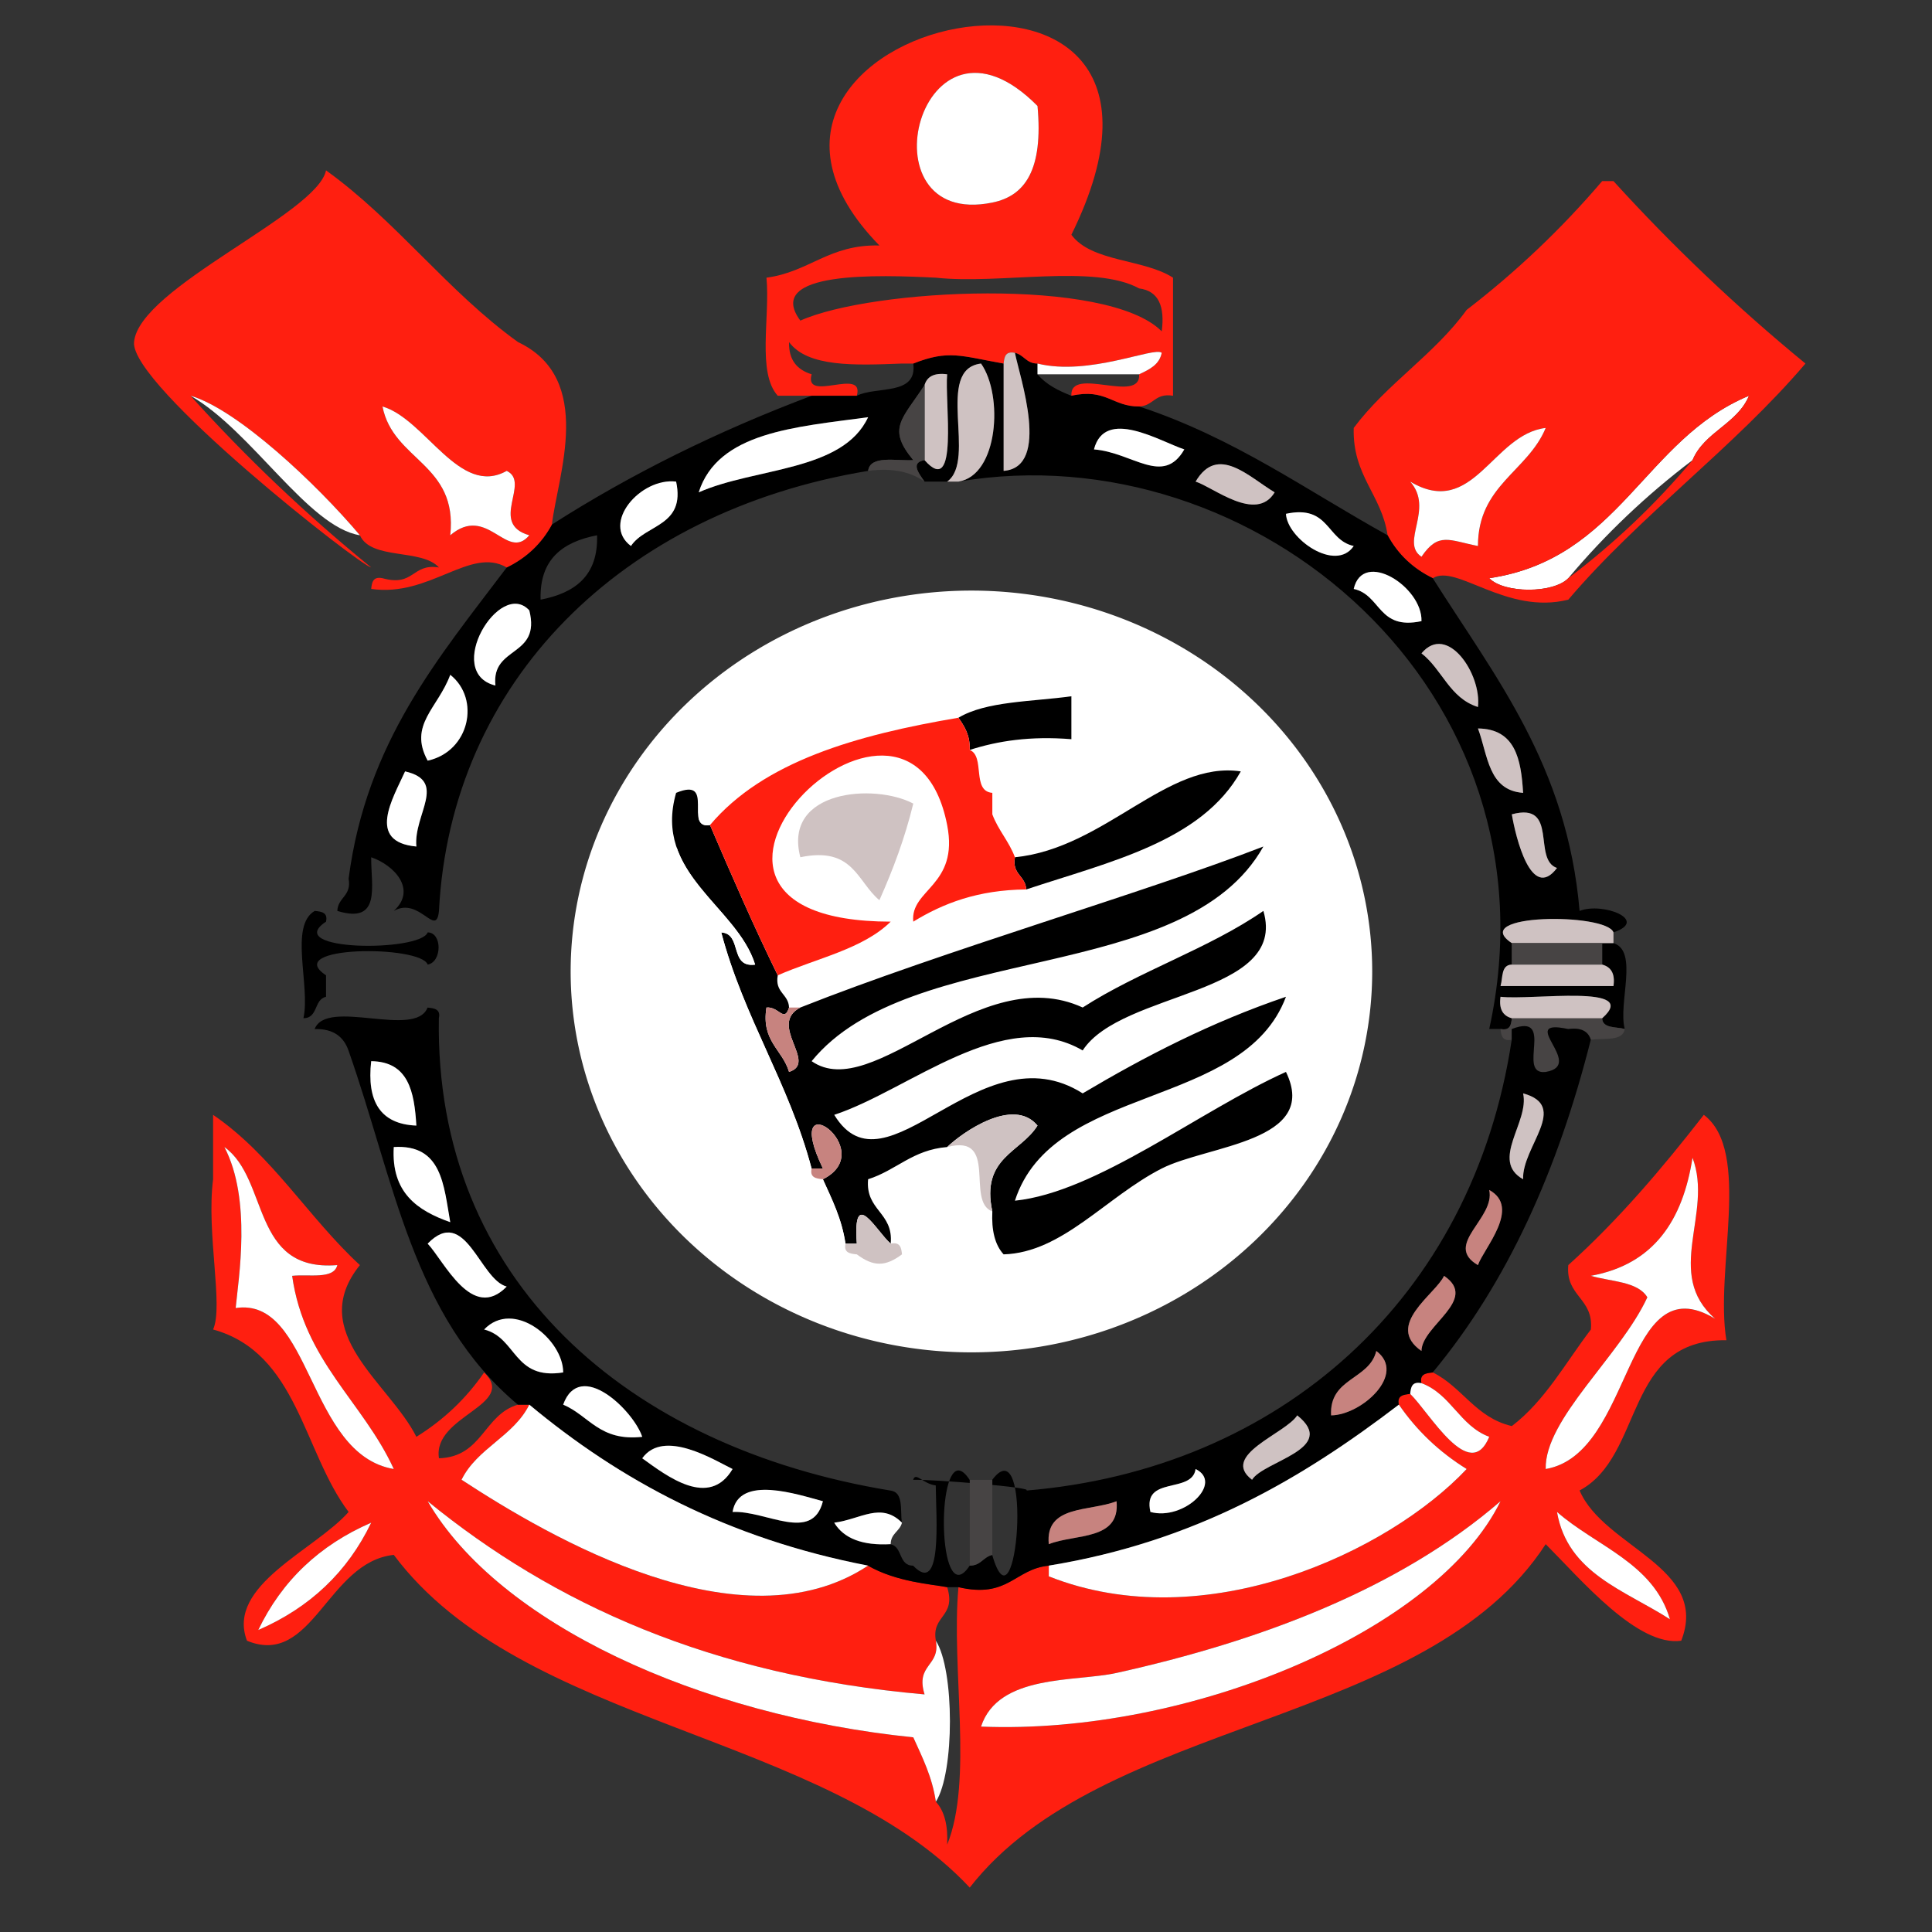 <?xml version="1.0" encoding="UTF-8"?><!-- Created with Inkscape (http://www.inkscape.org/) --><svg width="387" height="387" viewBox="112 0 387 387" xmlns:svg="http://www.w3.org/2000/svg" xmlns="http://www.w3.org/2000/svg" xmlns:xlink="http://www.w3.org/1999/xlink" version="1.0" id="svg3437">
  <rect x="112" y="0" width="387" height="387" fill="#333333" stroke="none"/>
  <defs xmlns="http://www.w3.org/2000/svg" xmlns:xlink="http://www.w3.org/1999/xlink" id="defs3440">
    <linearGradient id="linearGradient4181">
      <stop style="stop-color: rgb(58, 58, 58); stop-opacity: 1;" offset="0" id="stop4183"/>
      <stop style="stop-color: rgb(0, 0, 0); stop-opacity: 1;" offset="1" id="stop4185"/>
    </linearGradient>
    <linearGradient id="linearGradient4173">
      <stop style="stop-color: rgb(245, 245, 245); stop-opacity: 1;" offset="0" id="stop4175"/>
      <stop style="stop-color: rgb(255, 255, 255); stop-opacity: 1;" offset="1" id="stop4177"/>
    </linearGradient>
    <linearGradient id="linearGradient3429">
      <stop style="stop-color: rgb(202, 0, 6); stop-opacity: 1;" offset="0" id="stop3431"/>
      <stop style="stop-color: rgb(234, 0, 6); stop-opacity: 1;" offset="1" id="stop3433"/>
    </linearGradient>
    <linearGradient x1="800" y1="300" x2="351.042" y2="300" id="linearGradient4187" xlink:href="#linearGradient4181" gradientUnits="userSpaceOnUse" gradientTransform="scale(0.75, 0.667)"/>
    <linearGradient x1="0" y1="200" x2="300" y2="200" id="linearGradient3683" xlink:href="#linearGradient4173" gradientUnits="userSpaceOnUse"/>
  </defs>
  <rect xmlns="http://www.w3.org/2000/svg" width="300" height="400" x="300" y="0" style="fill: url(#linearGradient4187) rgb(0, 0, 0); fill-opacity: 1; stroke: none; stroke-width: 3; stroke-linecap: square; stroke-linejoin: miter; stroke-miterlimit: 4; stroke-dasharray: none; stroke-dashoffset: 0pt; stroke-opacity: 1;" id="rect3232"/>
  <rect xmlns="http://www.w3.org/2000/svg" width="300" height="400" x="0" y="0" style="fill: url(#linearGradient3683) rgb(0, 0, 0); fill-opacity: 1; stroke: none; stroke-width: 3; stroke-linecap: square; stroke-linejoin: miter; stroke-miterlimit: 4; stroke-dasharray: none; stroke-dashoffset: 0pt; stroke-opacity: 1;" id="rect2260"/>
  <g xmlns="http://www.w3.org/2000/svg" transform="translate(-424.077, 213.216)" id="g2335"/>
  <g xmlns="http://www.w3.org/2000/svg" transform="translate(-237.817, 210.367)" id="g2806"/>
  <g xmlns="http://www.w3.org/2000/svg" transform="matrix(0.564, 0, 0, 0.536, 75.725, 37.655)" id="g4382">
    <path d="M 677.466,430.608 C 640.886,430.126 648.427,473.765 625.324,486.761 C 633.948,508.099 671.65,515.359 661.423,542.914 C 645.94,545.2 626.046,520.292 613.291,506.816 C 570.976,575.443 455.942,571.392 408.733,635.166 C 357.112,577.167 249.659,574.961 204.175,510.826 C 180.551,513.474 175.376,553.022 152.033,542.914 C 144.532,522.218 176.179,509.062 188.131,494.783 C 171.927,472.201 170.042,435.3 140,426.597 C 143.77,417.853 137.553,390.619 140,370.443 C 140,362.422 140,354.4 140,346.378 C 161.017,361.459 173.812,384.763 192.142,402.531 C 172.85,427.72 202.651,446.651 212.197,466.706 C 221.903,460.369 229.925,452.347 236.263,442.64 C 248.295,454.914 217.852,458.764 220.219,474.728 C 235.741,474.207 236.022,458.444 248.295,454.673 C 249.619,454.673 250.983,454.673 252.306,454.673 C 246.771,466.506 233.776,470.918 228.241,482.75 C 259.606,504.329 327.632,546.203 372.635,514.837 C 382.782,520.974 395.377,521.776 400.711,522.859 C 404.04,534.21 395.056,533.248 396.7,542.914 C 398.345,552.58 389.36,551.618 392.689,562.969 C 316.802,555.95 260.81,529.076 216.208,490.772 C 241.477,536.497 312.511,570.83 388.678,579.013 C 391.887,586.513 395.377,593.693 396.7,603.078 C 399.829,606.648 401.032,612.143 400.711,619.122 C 410.017,595.016 402.075,553.623 404.722,522.859 C 422.491,527.231 424.657,516.081 436.81,514.837 C 436.81,516.161 436.81,517.525 436.81,518.848 C 492.281,541.992 557.539,509.703 585.215,478.739 C 575.508,472.402 567.486,464.38 561.149,454.673 C 560.427,451.264 562.713,450.903 565.16,450.662 C 572.059,457.681 586.338,484.394 593.236,466.706 C 582.688,462.535 579.72,450.823 569.171,446.651 C 568.449,443.242 570.735,442.881 573.182,442.64 C 583.731,448.135 588.383,459.527 601.258,462.695 C 613.131,453.149 620.35,438.99 629.335,426.597 C 630.378,414.845 620.27,414.283 621.313,402.531 C 639.162,385.605 654.684,366.352 669.444,346.378 C 686.571,359.975 673.259,404.095 677.466,430.608 z M 673.455,422.586 C 655.085,405.7 672.934,383.238 665.433,362.422 C 661.984,385.685 651.796,402.25 629.335,406.542 C 636.474,408.748 645.98,408.588 649.39,414.564 C 639.844,436.383 612.85,460.048 613.291,478.739 C 644.697,473.084 640.85,401.809 673.455,422.586 z M 657.412,534.892 C 651.636,513.915 631.18,507.618 617.302,494.783 C 621.076,517.765 641.492,524.063 657.412,534.892 z M 597.247,490.772 C 561.309,523.461 512.095,542.994 460.875,554.947 C 446.276,558.356 418.881,555.268 412.744,575.002 C 486.91,578.17 574.706,539.224 597.247,490.772 z M 204.175,478.739 C 193.225,453.59 172.328,438.429 168.077,406.542 C 174.093,405.86 182.877,407.986 184.12,402.531 C 153.396,405.178 160.014,370.484 144.011,358.411 C 153.798,378.144 148.984,407.705 148.022,418.575 C 175.06,414.323 173.491,473.284 204.175,478.739 z M 156.044,538.903 C 174.414,530.52 187.77,517.164 196.153,498.794 C 177.783,507.177 164.427,520.533 156.044,538.903 z " style="fill: rgb(255, 31, 16);" id="path2582"/>
    <path d="M 685.488,77.645 C 681.317,88.193 669.605,91.161 665.433,101.71 C 649.069,114.746 634.349,129.466 621.313,145.831 C 615.979,151.566 598.571,151.566 593.236,145.831 C 639.487,138.611 648.227,93.889 685.488,77.645 z " style="fill: rgb(255, 255, 255);" id="path2584"/>
    <path d="M 705.543,65.612 C 679.833,97.378 647.023,122.086 621.313,153.853 C 599.293,159.668 581.565,140.336 573.182,145.831 C 566.123,142.221 560.748,136.846 557.138,129.787 C 555.012,114.545 544.624,107.566 545.105,89.677 C 556.737,73.233 573.783,62.202 585.215,45.557 C 602.943,31.198 618.987,15.154 633.346,-2.574 C 634.67,-2.574 636.033,-2.574 637.357,-2.574 C 658.414,21.812 681.156,44.554 705.543,65.612 z M 665.433,101.71 C 669.605,91.161 681.317,88.193 685.488,77.645 C 648.227,93.889 639.483,138.611 593.236,145.831 C 598.571,151.566 615.979,151.566 621.313,145.831 C 637.678,132.795 652.398,118.075 665.433,101.71 z M 589.226,133.798 C 589.226,111.096 606.874,106.002 613.291,89.677 C 594.36,92.004 587.581,123.811 565.16,109.732 C 573.783,120 561.47,132.474 569.171,137.809 C 575.187,128.463 579.002,131.672 589.226,133.798 z " style="fill: rgb(255, 31, 16);" id="path2588"/>
    <path d="M 665.433,362.422 C 672.934,383.238 655.085,405.7 673.455,422.586 C 640.846,401.809 644.697,473.084 613.291,478.739 C 612.85,460.048 639.844,436.383 649.39,414.564 C 645.98,408.588 636.474,408.748 629.335,406.542 C 651.796,402.25 661.984,385.685 665.433,362.422 z " style="fill: rgb(255, 255, 255);" id="path2590"/>
    <path d="M 617.302,494.783 C 631.18,507.618 651.636,513.915 657.412,534.892 C 641.492,524.063 621.076,517.765 617.302,494.783 z " style="fill: rgb(255, 255, 255);" id="path2594"/>
    <path d="M 637.357,282.203 C 646.381,285.171 638.921,304.704 641.368,314.29 C 638.239,313.408 633.466,314.17 633.346,310.279 C 647.384,297.244 608.117,303.661 597.247,302.257 C 596.606,306.91 598.13,309.397 601.258,310.279 C 601.018,312.726 600.657,315.012 597.247,314.29 C 595.924,314.29 594.56,314.29 593.236,314.29 C 619.588,187.785 509.849,90.961 404.722,109.732 C 418.921,107.366 420.686,77.484 412.744,65.612 C 396.099,67.697 411.42,101.71 400.711,109.732 C 398.024,109.732 395.377,109.732 392.689,109.732 C 390.243,106.162 387.836,102.553 392.689,101.71 C 404.923,116.27 399.789,79.69 400.711,69.623 C 396.059,68.981 393.572,70.505 392.689,73.634 C 384.748,86.469 379.213,89.758 388.678,101.71 C 382.341,102.031 373.397,99.785 372.635,105.721 C 284.915,120.963 224.35,184.697 220.219,270.17 C 219.256,280.518 213.32,264.675 204.175,270.17 C 212.518,262.188 204.295,253.043 196.153,250.115 C 196.033,260.704 199.883,275.264 184.12,270.17 C 184.321,265.036 189.254,264.635 188.131,258.137 C 194.428,206.917 220.299,175.311 244.284,141.82 C 251.344,138.21 256.718,132.835 260.328,125.776 C 288.284,106.965 319.048,90.921 352.58,77.645 C 357.914,77.645 363.289,77.645 368.624,77.645 C 375.603,73.955 390.162,77.765 388.678,65.612 C 401.273,60.357 405.605,62.804 420.766,65.612 C 420.766,78.968 420.766,92.365 420.766,105.721 C 437.652,104.357 426.381,70.345 424.777,61.601 C 428.026,62.363 428.788,65.612 432.799,65.612 C 432.799,66.935 432.799,68.299 432.799,69.623 C 435.727,73.353 440.099,75.719 444.832,77.645 C 457.105,74.757 459.431,81.736 468.897,81.656 C 502.669,93.327 528.42,113.061 557.138,129.787 C 560.748,136.846 566.123,142.221 573.182,145.831 C 595.242,182.611 620.912,215.741 625.324,270.17 C 633.506,266.761 650.232,273.659 637.357,278.192 C 634.87,270.812 585.255,271.092 601.258,282.203 C 601.258,284.89 601.258,287.537 601.258,290.225 C 597.368,290.345 598.13,295.118 597.247,298.246 C 610.604,298.246 624,298.246 637.357,298.246 C 637.999,293.594 636.474,291.107 633.346,290.225 C 633.346,287.537 633.346,284.89 633.346,282.203 C 634.67,282.203 636.033,282.203 637.357,282.203 z M 601.258,234.071 C 602.582,242.414 608.157,266.881 617.302,254.126 C 608.438,250.957 618.068,229.298 601.258,234.071 z M 605.269,226.049 C 604.547,213.375 602.462,202.144 589.226,201.984 C 592.755,211.811 592.839,225.127 605.269,226.049 z M 589.226,193.962 C 590.589,181.648 578.316,162.436 569.171,173.907 C 576.551,179.924 579.162,190.633 589.226,193.962 z M 569.171,161.874 C 569.572,149.079 548.354,134.881 545.105,149.842 C 554.896,152.088 553.648,165.364 569.171,161.874 z M 521.04,121.765 C 521.441,131.03 538.688,143.825 545.105,133.798 C 535.318,131.552 536.566,118.275 521.04,121.765 z M 488.952,109.732 C 495.249,111.818 510.451,125.174 517.029,113.743 C 507.884,108.007 496.777,95.654 488.952,109.732 z M 452.853,97.699 C 466.611,98.822 477.4,111.497 484.941,97.699 C 476.201,94.651 456.704,81.936 452.853,97.699 z M 312.47,113.743 C 332.565,104.398 363.61,106.042 372.635,85.666 C 346.884,89.357 319.293,91.161 312.47,113.743 z M 288.405,133.798 C 293.579,125.615 307.858,126.498 304.449,109.732 C 291.854,108.128 277.655,125.335 288.405,133.798 z M 256.317,153.853 C 268.511,151.366 276.813,144.948 276.372,129.787 C 264.179,132.274 255.88,138.691 256.317,153.853 z M 240.273,185.94 C 238.749,171.019 256.518,175.472 252.306,157.863 C 241.842,145.831 221.663,181.127 240.273,185.94 z M 216.208,214.017 C 231.129,210.567 235.019,190.914 224.23,181.929 C 219.862,194.403 209.269,200.62 216.208,214.017 z M 212.197,246.104 C 211.114,234.152 223.428,221.678 208.186,218.028 C 203.898,228.015 194.308,244.38 212.197,246.104 z " id="path2596"/>
    <path d="M 641.368,314.29 C 640.726,318.983 634.068,317.659 629.335,318.301 C 628.453,315.173 625.966,313.649 621.313,314.29 C 602.462,310.079 627.891,327.807 613.291,330.334 C 602.662,331.618 617.062,307.873 601.258,314.29 C 601.258,315.614 601.258,316.978 601.258,318.301 C 597.849,319.023 597.488,316.737 597.247,314.29 C 600.657,315.012 601.018,312.726 601.258,310.279 C 611.968,310.279 622.637,310.279 633.346,310.279 C 633.47,314.17 638.239,313.408 641.368,314.29 z " style="fill: rgb(71, 68, 68);" id="path2598"/>
    <path d="M 633.346,290.225 C 636.474,291.107 637.999,293.594 637.357,298.246 C 624,298.246 610.604,298.246 597.247,298.246 C 598.13,295.118 597.368,290.345 601.258,290.225 C 611.968,290.225 622.637,290.225 633.346,290.225 z " style="fill: rgb(207, 194, 194);" id="path2600"/>
    <path d="M 637.357,278.192 C 637.357,279.515 637.357,280.879 637.357,282.203 C 636.033,282.203 634.67,282.203 633.346,282.203 C 622.637,282.203 611.968,282.203 601.258,282.203 C 585.255,271.092 634.87,270.812 637.357,278.192 z " style="fill: rgb(207, 194, 194);" id="path2602"/>
    <path d="M 597.247,302.257 C 608.117,303.661 647.384,297.244 633.346,310.279 C 622.637,310.279 611.968,310.279 601.258,310.279 C 598.13,309.397 596.606,306.91 597.247,302.257 z " style="fill: rgb(207, 194, 194);" id="path2604"/>
    <path d="M 633.346,282.203 C 633.346,284.89 633.346,287.537 633.346,290.225 C 622.637,290.225 611.968,290.225 601.258,290.225 C 601.258,287.537 601.258,284.89 601.258,282.203 C 611.968,282.203 622.637,282.203 633.346,282.203 z " style="fill: rgb(71, 68, 68);" id="path2606"/>
    <path d="M 435.516,218.688 C 429.758,221.698 423.627,224.257 416.715,226.084 C 416.715,228.771 416.715,231.418 416.715,234.105 C 433.106,235.096 444.139,230.722 453.44,224.579 C 447.684,222.216 441.727,220.173 435.516,218.688 z M 216.168,306.302 C 211.836,318.014 180.39,302.612 176.058,314.324 C 182.877,314.124 186.447,317.373 188.091,322.346 C 204.456,371.28 210.873,421.697 248.255,454.707 C 249.579,454.707 250.943,454.707 252.266,454.707 C 284.314,482.824 322.578,504.724 372.594,514.871 C 382.742,521.008 395.337,521.81 400.671,522.893 C 401.995,522.893 403.358,522.893 404.682,522.893 C 422.451,527.265 424.616,516.115 436.77,514.871 C 489.233,505.847 527.016,482.102 561.109,454.707 C 560.387,451.298 562.673,450.937 565.12,450.696 C 565.36,448.25 565.721,445.963 569.131,446.685 C 568.409,443.276 570.695,442.915 573.142,442.674 C 599.694,409.063 617.663,366.868 629.295,318.335 C 628.412,315.207 625.926,313.683 621.273,314.324 C 602.422,310.113 627.851,327.841 613.251,330.368 C 602.622,331.652 617.021,307.907 601.218,314.324 C 601.218,315.648 601.218,317.012 601.218,318.335 C 587.34,415.4 518.513,478.973 428.748,486.795 C 432.507,485.692 395.24,482.517 388.638,482.784 C 389.521,479.655 392.007,484.239 396.66,484.88 C 396.78,497.234 399.067,526.303 388.638,514.871 C 383.344,514.831 384.988,507.852 380.616,506.85 C 370.669,507.451 363.971,504.764 360.562,498.828 C 369.947,497.584 377.127,490.966 384.627,498.828 C 383.986,494.095 385.309,487.437 380.616,486.795 C 287.041,470.671 218.695,408.14 220.179,310.313 C 220.901,306.904 218.614,306.543 216.168,306.302 z M 196.113,326.357 C 209.349,326.518 211.435,337.748 212.157,350.423 C 199.322,349.901 194.509,341.318 196.113,326.357 z M 605.229,338.39 C 621.875,343.123 604.788,358.284 605.229,370.477 C 593.357,363.458 607.556,349.099 605.229,338.39 z M 384.627,398.554 C 549.423,437.421 359.946,420.703 384.627,398.554 z M 204.135,358.445 C 221.302,357.322 221.863,372.804 224.19,386.521 C 212.478,382.189 203.172,375.451 204.135,358.445 z M 593.196,374.488 C 604.628,381.066 591.271,396.268 589.185,402.565 C 576.711,394.904 595.442,385.158 593.196,374.488 z M 222.936,390.407 C 231.671,389.605 236.423,408.436 244.244,410.587 C 231.931,423.943 221.984,401.001 216.168,394.543 C 218.695,391.821 220.92,390.592 222.936,390.407 z M 577.153,406.576 C 589.667,415.52 569.251,425.107 569.131,434.653 C 555.899,424.986 574.225,413.354 577.153,406.576 z M 245.122,422.494 C 254.5,422.502 264.329,433.439 264.299,442.674 C 246.611,445.643 247.854,429.679 236.222,426.631 C 238.84,423.753 241.996,422.492 245.122,422.494 z M 553.087,434.653 C 563.997,443.236 547.873,458.598 537.043,458.718 C 536.325,444.64 550.6,445.522 553.087,434.653 z M 271.569,447.813 C 271.996,447.786 272.382,447.769 272.822,447.813 C 280.567,448.589 290.197,459.901 292.376,466.74 C 277.214,468.505 273.564,458.839 264.299,454.707 C 265.912,450.002 268.581,448.009 271.569,447.813 z M 525.01,458.718 C 539.851,471.232 512.937,475.805 508.967,482.784 C 497.455,473.599 520.879,465.577 525.01,458.718 z M 301.902,469.999 C 310.141,470.103 320.051,476.512 324.463,478.773 C 316.12,493.613 301.16,481.42 292.376,474.762 C 294.757,471.265 298.157,469.952 301.902,469.999 z M 488.912,478.773 C 498.939,483.947 484.66,498.226 472.868,494.817 C 469.9,481.139 487.672,488.199 488.912,478.773 z M 404.682,479.274 C 405.825,479.236 407.169,480.342 408.693,482.784 C 411.38,482.784 414.028,482.784 416.715,482.784 C 431.315,462.288 425.579,542.988 416.715,510.861 C 413.47,511.623 412.704,514.871 408.693,514.871 C 398.024,531.963 396.68,479.541 404.682,479.274 z M 335.619,486.544 C 342.791,486.412 351.587,489.43 356.551,490.806 C 352.78,506.489 336.336,494.215 324.463,494.817 C 325.428,488.657 330.04,486.647 335.619,486.544 z M 460.835,490.806 C 462.199,505.566 446.235,502.919 436.77,506.85 C 435.41,492.089 451.369,494.737 460.835,490.806 z " id="path2610"/>
    <path d="M 617.302,254.126 C 608.157,266.881 602.582,242.414 601.258,234.071 C 618.068,229.298 608.438,250.957 617.302,254.126 z " style="fill: rgb(207, 194, 194);" id="path2612"/>
    <path d="M 605.269,338.356 C 621.915,343.089 604.828,358.25 605.269,370.443 C 593.397,363.424 607.596,349.065 605.269,338.356 z " style="fill: rgb(207, 194, 194);" id="path2614"/>
    <path d="M 589.226,201.984 C 602.462,202.144 604.547,213.375 605.269,226.049 C 592.839,225.127 592.755,211.811 589.226,201.984 z " style="fill: rgb(207, 194, 194);" id="path2616"/>
    <path d="M 613.291,89.677 C 606.874,106.002 589.226,111.096 589.226,133.798 C 578.998,131.672 575.187,128.463 569.171,137.809 C 561.47,132.474 573.783,120 565.16,109.732 C 587.581,123.811 594.364,92.004 613.291,89.677 z " style="fill: rgb(255, 255, 255);" id="path2618"/>
    <path d="M 416.715,234.105 C 418.801,240.042 422.651,244.213 424.737,250.149 C 456.664,246.82 478.724,213.93 504.956,218.062 C 491.038,244.253 458.469,251.794 428.748,262.182 C 411.541,262.342 399.227,267.396 388.638,274.215 C 387.475,262.022 404.923,260.939 400.671,238.116 C 386.713,163.232 281.626,274.095 380.616,274.215 C 370.79,284.443 354.224,287.932 340.507,294.27 C 339.384,300.767 344.317,301.168 344.518,306.302 C 345.841,306.302 347.205,306.302 348.529,306.302 C 399.588,285.004 471.103,263.265 512.978,246.138 C 485.101,298.481 387.555,281.154 352.54,326.357 C 374.52,342.481 412.022,288.494 448.802,306.302 C 468.697,292.786 493.645,284.282 512.978,270.204 C 521.842,301.85 462.6,300.005 448.802,322.346 C 420.886,305.219 387.234,337.187 360.562,346.412 C 379.092,378.379 412.303,314.003 448.802,338.39 C 471.023,324.512 494.407,311.797 520.999,302.291 C 505.918,344.687 438.254,334.499 424.737,378.499 C 453.736,375.371 490.155,345.008 520.999,330.368 C 533.072,356.519 493.244,357.723 476.879,366.467 C 457.065,377.096 441.623,397.912 420.726,398.554 C 417.597,394.984 416.394,389.489 416.715,382.51 C 407.089,378.78 419.162,353.351 400.671,358.445 C 388.358,359.487 382.622,367.148 372.594,370.477 C 371.552,382.23 381.659,382.791 380.616,394.543 C 384.026,393.821 384.387,396.107 384.627,398.554 C 409.765,499.286 519.532,358.591 537.043,310.313 C 537.043,300.871 537.043,291.428 537.043,281.986 C 514.009,147.14 488.973,227.241 416.715,234.105 z M 371.968,226.209 C 378.191,226.232 384.352,227.7 388.638,230.094 C 385.63,243.13 381.378,254.922 376.605,266.193 C 368.704,259.374 367.42,245.978 348.529,250.149 C 344.2,232.832 358.276,226.157 371.968,226.209 z " style="fill: rgb(255, 255, 255);" id="path2620"/>
    <path d="M 593.236,374.454 C 604.668,381.032 591.311,396.234 589.226,402.531 C 576.752,394.87 595.483,385.124 593.236,374.454 z " style="fill: rgb(199, 131, 127);" id="path2622"/>
    <path d="M 569.171,173.907 C 578.316,162.436 590.589,181.648 589.226,193.962 C 579.162,190.633 576.551,179.924 569.171,173.907 z " style="fill: rgb(207, 194, 194);" id="path2626"/>
    <path d="M 593.236,466.706 C 586.338,484.394 572.059,457.681 565.16,450.662 C 565.401,448.216 565.762,445.929 569.171,446.651 C 579.72,450.823 582.692,462.535 593.236,466.706 z " style="fill: rgb(255, 255, 255);" id="path2628"/>
    <path d="M 577.193,406.542 C 589.707,415.486 569.291,425.073 569.171,434.619 C 555.939,424.952 574.265,413.32 577.193,406.542 z " style="fill: rgb(199, 131, 127);" id="path2638"/>
    <path d="M 545.105,149.842 C 548.354,134.881 569.572,149.079 569.171,161.874 C 553.648,165.364 554.896,152.088 545.105,149.842 z " style="fill: rgb(255, 255, 255);" id="path2642"/>
    <path d="M -134.488 482.106 A 34.776 34.776 0 1 1  -204.041,482.106 A 34.776 34.776 0 1 1  -134.488 482.106 z" transform="matrix(4.093, 0, 0, 4.093, 1102.13, -1680.46)" style="fill: rgb(255, 255, 255); fill-opacity: 1; fill-rule: evenodd; stroke: none; stroke-width: 10; stroke-linecap: butt; stroke-linejoin: miter; stroke-miterlimit: 4; stroke-dasharray: none; stroke-dashoffset: 0pt; stroke-opacity: 1;" id="path3201"/>
    <path d="M 561.149,454.673 C 567.486,464.38 575.508,472.402 585.215,478.739 C 557.539,509.703 492.281,541.992 436.81,518.848 C 436.81,517.525 436.81,516.161 436.81,514.837 C 489.273,505.813 527.056,482.068 561.149,454.673 z " style="fill: rgb(255, 255, 255);" id="path2646"/>
    <path d="M 553.127,434.619 C 564.037,443.202 547.913,458.564 537.083,458.684 C 536.365,444.606 550.64,445.488 553.127,434.619 z " style="fill: rgb(199, 131, 127);" id="path2652"/>
    <path d="M 460.875,554.947 C 512.095,542.994 561.309,523.461 597.247,490.772 C 574.706,539.224 486.906,578.17 412.744,575.002 C 418.885,555.268 446.28,558.356 460.875,554.947 z " style="fill: rgb(255, 255, 255);" id="path2660"/>
    <path d="M 545.105,133.798 C 538.688,143.825 521.441,131.03 521.04,121.765 C 536.566,118.275 535.318,131.552 545.105,133.798 z " style="fill: rgb(255, 255, 255);" id="path2662"/>
    <path d="M 525.05,458.684 C 539.891,471.198 512.978,475.771 509.007,482.75 C 497.495,473.565 520.919,465.543 525.05,458.684 z " style="fill: rgb(207, 194, 194);" id="path2664"/>
    <path d="M 521.04,330.334 C 533.112,356.485 493.284,357.689 476.919,366.433 C 457.105,377.062 441.663,397.878 420.766,398.52 C 417.637,394.95 416.434,389.455 416.755,382.476 C 412.624,362.301 426.863,360.496 432.799,350.389 C 424.255,339.519 406.166,352.876 400.711,358.411 C 388.398,359.453 382.662,367.114 372.635,370.443 C 371.592,382.196 381.699,382.757 380.656,394.509 C 375.563,389.897 367.099,372.73 368.624,394.509 C 367.3,394.509 365.936,394.509 364.613,394.509 C 363.289,385.124 359.8,377.944 356.591,370.443 C 377.368,359.453 341.149,332.781 356.591,366.433 C 355.267,366.433 353.904,366.433 352.58,366.433 C 344.518,334.385 328.554,310.239 320.492,278.192 C 328.073,278.633 323.26,291.468 332.525,290.225 C 326.108,268.365 296.146,256.412 304.449,226.049 C 318.687,219.833 306.855,239.687 316.481,238.082 C 324.223,257.054 332.044,275.986 340.547,294.236 C 339.424,300.733 344.357,301.134 344.558,306.268 C 342.793,312.084 341.028,305.867 336.536,306.268 C 334.611,318.903 342.232,321.951 344.558,330.334 C 354.946,326.925 336.857,312.726 348.569,306.268 C 399.628,284.97 471.143,263.231 513.018,246.104 C 485.142,298.447 387.595,281.12 352.58,326.323 C 374.56,342.447 412.062,288.46 448.843,306.268 C 468.737,292.752 493.685,284.248 513.018,270.17 C 521.882,301.816 462.64,299.971 448.843,322.312 C 420.926,305.185 387.275,337.153 360.602,346.378 C 379.132,378.345 412.343,313.969 448.843,338.356 C 471.063,324.478 494.447,311.763 521.04,302.257 C 505.958,344.653 438.294,334.465 424.777,378.465 C 453.78,375.337 490.195,344.974 521.04,330.334 z " id="path2666"/>
    <path d="M 517.029,113.743 C 510.451,125.174 495.249,111.818 488.952,109.732 C 496.777,95.654 507.884,108.007 517.029,113.743 z " style="fill: rgb(207, 194, 194);" id="path2670"/>
    <path d="M 424.777,250.115 C 456.704,246.786 478.764,213.896 504.996,218.028 C 491.078,244.219 458.509,251.76 428.788,262.148 C 428.591,257.014 423.654,256.613 424.777,250.115 z " id="path2672"/>
    <path d="M 488.952,478.739 C 498.979,483.913 484.7,498.192 472.908,494.783 C 469.94,481.105 487.713,488.165 488.952,478.739 z " style="fill: rgb(255, 255, 255);" id="path2676"/>
    <path d="M 480.93,33.524 C 480.93,48.244 480.93,62.924 480.93,77.645 C 474.432,76.522 474.031,81.455 468.897,81.656 C 459.431,81.736 457.105,74.757 444.832,77.645 C 444.19,66.294 469.539,80.974 468.897,69.623 C 472.467,67.858 476.077,66.093 476.919,61.601 C 474.232,59.194 451.129,70.385 432.799,65.612 C 428.788,65.612 428.026,62.363 424.777,61.601 C 421.368,60.879 421.007,63.165 420.766,65.612 C 405.605,62.804 401.273,60.357 388.678,65.612 C 387.355,65.612 385.991,65.612 384.667,65.612 C 367.942,66.294 351.176,67.016 344.558,57.59 C 344.398,64.449 347.526,67.978 352.58,69.623 C 349.692,80.532 371.512,66.735 368.624,77.645 C 363.289,77.645 357.914,77.645 352.58,77.645 C 348.569,77.645 344.558,77.645 340.547,77.645 C 333.127,69.021 337.86,48.244 336.536,33.524 C 351.778,31.398 358.757,21.01 376.646,21.491 C 299.194,-62.016 504.555,-109.907 444.832,17.48 C 451.975,27.748 470.582,26.465 480.93,33.524 z M 476.919,53.579 C 478.042,44.434 475.957,38.498 468.897,37.535 C 452.773,28.27 419.482,36.131 396.7,33.524 C 376.846,32.481 335.373,30.837 348.569,49.568 C 373.918,37.575 457.671,33.123 476.919,53.579 z M 416.755,5.448 C 428.387,2.961 434.884,-6.746 432.799,-30.651 C 390.965,-75.172 369.546,15.595 416.755,5.448 z " style="fill: rgb(255, 31, 16);" id="path2678"/>
    <path d="M 484.941,97.699 C 477.4,111.497 466.611,98.822 452.853,97.699 C 456.704,81.936 476.201,94.651 484.941,97.699 z " style="fill: rgb(255, 255, 255);" id="path2680"/>
    <path d="M 432.799,65.612 C 451.129,70.385 474.232,59.194 476.919,61.601 C 476.077,66.093 472.467,67.858 468.897,69.623 C 456.864,69.623 444.832,69.623 432.799,69.623 C 432.799,68.299 432.799,66.935 432.799,65.612 z " style="fill: rgb(255, 255, 255);" id="path2684"/>
    <path d="M 460.875,490.772 C 462.239,505.532 446.276,502.885 436.81,506.816 C 435.45,492.055 451.41,494.702 460.875,490.772 z " style="fill: rgb(199, 131, 127);" id="path2688"/>
    <path d="M 312.43,235.484 C 312.823,237.291 313.802,238.556 316.441,238.116 C 335.453,214.372 368.383,204.465 404.682,198.007 C 409.537,194.935 416.029,193.34 422.982,192.367 C 379.698,185.093 341.641,204.833 312.43,235.484 z M 444.791,197.882 C 444.791,200.601 444.791,203.32 444.791,206.029 C 430.192,204.785 418.68,206.671 408.693,210.04 C 414.268,212.486 409.295,225.482 416.715,226.084 C 433.56,221.633 445.986,212.622 458.83,204.149 C 454.292,201.806 449.648,199.63 444.791,197.882 z M 304.659,246.514 C 262.079,292.125 387.079,427.877 364.573,394.543 C 363.249,385.158 359.76,377.978 356.551,370.477 C 354.104,370.237 351.818,369.876 352.54,366.467 C 344.478,334.419 328.514,310.273 320.452,278.226 C 328.033,278.667 323.22,291.502 332.485,290.259 C 327.742,274.101 310.169,263.282 304.659,246.514 z " style="fill: rgb(255, 255, 255);" id="path2694"/>
    <path d="M 444.832,189.951 C 444.832,195.286 444.832,200.66 444.832,205.995 C 430.232,204.751 418.72,206.637 408.733,210.006 C 408.894,204.471 406.848,201.182 404.722,197.973 C 414.553,191.756 430.833,191.997 444.832,189.951 z " id="path2696"/>
    <path d="M 432.799,-30.651 C 434.884,-6.746 428.387,2.961 416.755,5.448 C 369.546,15.595 390.965,-75.172 432.799,-30.651 z " style="fill: rgb(255, 255, 255);" id="path2698"/>
    <path d="M 400.711,358.411 C 406.166,352.876 424.255,339.519 432.799,350.389 C 426.863,360.496 412.624,362.301 416.755,382.476 C 407.129,378.746 419.206,353.317 400.711,358.411 z " style="fill: rgb(207, 194, 194);" id="path2700"/>
    <path d="M 424.777,61.601 C 426.381,70.345 437.652,104.357 420.766,105.721 C 420.766,92.365 420.766,78.968 420.766,65.612 C 421.007,63.165 421.372,60.879 424.777,61.601 z " style="fill: rgb(207, 194, 194);" id="path2702"/>
    <path d="M 424.777,250.115 C 423.654,256.613 428.587,257.014 428.788,262.148 C 411.581,262.308 399.267,267.362 388.678,274.181 C 387.515,261.988 404.963,260.905 400.711,238.082 C 386.753,163.198 281.666,274.06 380.656,274.181 C 370.83,284.409 354.264,287.898 340.547,294.236 C 332.044,275.986 324.223,257.054 316.481,238.082 C 335.493,214.338 368.423,204.431 404.722,197.973 C 406.848,201.182 408.894,204.471 408.733,210.006 C 414.308,212.452 409.335,225.448 416.755,226.049 C 416.755,228.737 416.755,231.384 416.755,234.071 C 418.841,240.008 422.695,244.179 424.777,250.115 z " style="fill: rgb(255, 31, 16);" id="path2704"/>
    <path d="M 416.755,482.75 C 416.755,492.095 416.755,501.481 416.755,510.826 C 413.506,511.589 412.744,514.837 408.733,514.837 C 408.733,504.128 408.733,493.459 408.733,482.75 C 411.42,482.75 414.068,482.75 416.755,482.75 z " style="fill: rgb(71, 68, 68);" id="path2708"/>
    <path d="M 412.744,65.612 C 420.686,77.484 418.921,107.366 404.722,109.732 C 403.399,109.732 402.035,109.732 400.711,109.732 C 411.42,101.71 396.099,67.697 412.744,65.612 z " style="fill: rgb(207, 194, 194);" id="path2710"/>
    <path d="M 400.711,69.623 C 399.789,79.69 404.923,116.27 392.689,101.71 C 392.689,92.365 392.689,82.979 392.689,73.634 C 393.576,70.505 396.059,68.981 400.711,69.623 z " style="fill: rgb(207, 194, 194);" id="path2718"/>
    <path d="M 396.7,542.914 C 403.358,553.784 403.358,592.209 396.7,603.078 C 395.377,593.693 391.887,586.513 388.678,579.013 C 312.511,570.83 241.477,536.497 216.208,490.772 C 260.81,529.076 316.802,555.95 392.689,562.969 C 389.36,551.618 398.349,552.58 396.7,542.914 z " style="fill: rgb(255, 255, 255);" id="path2720"/>
    <path d="M 392.689,73.634 C 392.689,82.979 392.689,92.365 392.689,101.71 C 387.836,102.553 390.243,106.162 392.689,109.732 C 388.037,106.363 381.94,104.438 372.635,105.721 C 373.397,99.785 382.341,102.031 388.678,101.71 C 379.217,89.758 384.748,86.469 392.689,73.634 z " style="fill: rgb(71, 68, 68);" id="path2724"/>
    <path d="M 380.656,394.509 C 384.066,393.787 384.427,396.073 384.667,398.52 C 378.731,403.173 374.56,403.173 368.624,398.52 C 366.177,398.279 363.891,397.918 364.613,394.509 C 365.936,394.509 367.3,394.509 368.624,394.509 C 367.104,372.73 375.563,389.897 380.656,394.509 z " style="fill: rgb(207, 194, 194);" id="path2730"/>
    <path d="M 384.667,498.794 C 383.905,502.043 380.656,502.805 380.656,506.816 C 370.709,507.417 364.011,504.73 360.602,498.794 C 369.987,497.55 377.167,490.932 384.667,498.794 z " style="fill: rgb(255, 255, 255);" id="path2734"/>
    <path d="M 388.678,230.06 C 385.67,243.096 381.419,254.888 376.646,266.159 C 368.744,259.34 367.46,245.944 348.569,250.115 C 342.276,224.926 374.961,222.4 388.678,230.06 z " style="fill: rgb(207, 194, 194);" id="path2736"/>
    <path d="M 356.591,366.433 C 341.149,332.781 377.368,359.453 356.591,370.443 C 354.144,370.203 351.858,369.842 352.58,366.433 C 353.904,366.433 355.267,366.433 356.591,366.433 z " style="fill: rgb(199, 131, 127);" id="path2742"/>
    <path d="M 372.635,85.666 C 363.61,106.042 332.565,104.398 312.47,113.743 C 319.293,91.161 346.884,89.357 372.635,85.666 z " style="fill: rgb(255, 255, 255);" id="path2744"/>
    <path d="M 344.558,306.268 C 345.882,306.268 347.245,306.268 348.569,306.268 C 336.857,312.726 354.946,326.925 344.558,330.334 C 342.232,321.951 334.611,318.903 336.536,306.268 C 341.032,305.867 342.793,312.084 344.558,306.268 z " style="fill: rgb(199, 131, 127);" id="path2746"/>
    <path d="M 356.591,490.772 C 352.821,506.455 336.376,494.181 324.503,494.783 C 326.709,480.704 347.767,488.325 356.591,490.772 z " style="fill: rgb(255, 255, 255);" id="path2748"/>
    <path d="M 372.635,514.837 C 327.632,546.203 259.606,504.329 228.241,482.75 C 233.776,470.918 246.771,466.506 252.306,454.673 C 284.358,482.79 322.618,504.69 372.635,514.837 z " style="fill: rgb(255, 255, 255);" id="path2752"/>
    <path d="M 324.503,478.739 C 316.161,493.579 301.2,481.386 292.416,474.728 C 300.037,463.537 318.086,475.45 324.503,478.739 z " style="fill: rgb(255, 255, 255);" id="path2754"/>
    <path d="M 304.449,109.732 C 307.858,126.498 293.579,125.615 288.405,133.798 C 277.655,125.335 291.854,108.128 304.449,109.732 z " style="fill: rgb(255, 255, 255);" id="path2756"/>
    <path d="M 292.416,466.706 C 277.254,468.471 273.604,458.805 264.339,454.673 C 270.239,437.466 289.247,456.759 292.416,466.706 z " style="fill: rgb(255, 255, 255);" id="path2758"/>
    <path d="M 236.263,426.597 C 246.731,415.085 264.379,430.327 264.339,442.64 C 246.651,445.609 247.894,429.645 236.263,426.597 z " style="fill: rgb(255, 255, 255);" id="path2762"/>
    <path d="M 248.295,57.59 C 275.77,71.267 262.334,107.646 260.328,125.776 C 256.718,132.835 251.344,138.21 244.284,141.82 C 231.369,133.878 217.01,153.01 196.153,149.842 C 196.394,147.395 196.755,145.109 200.164,145.831 C 211.515,149.16 210.552,140.175 220.219,141.82 C 214.002,134.64 196.153,139.172 192.142,129.787 C 176.66,110.454 148.463,82.618 131.978,77.645 C 151.712,100.708 173.09,122.086 196.153,141.82 C 192.022,141.018 110.519,73.714 111.923,57.59 C 113.688,37.174 177.021,9.699 180.109,-6.585 C 205.218,12.427 223.191,38.578 248.295,57.59 z M 224.23,129.787 C 237.466,117.955 244.284,139.814 252.306,129.787 C 237.787,125.415 252.948,110.093 244.284,105.721 C 227.519,115.668 215.526,86.429 200.164,81.656 C 203.934,101.951 226.997,102.954 224.23,129.787 z " style="fill: rgb(255, 31, 16);" id="path2764"/>
    <path d="M 252.306,157.863 C 256.518,175.472 238.749,171.019 240.273,185.94 C 221.663,181.127 241.842,145.831 252.306,157.863 z " style="fill: rgb(255, 255, 255);" id="path2768"/>
    <path d="M 252.306,129.787 C 244.284,139.814 237.466,117.955 224.23,129.787 C 226.997,102.954 203.934,101.951 200.164,81.656 C 215.526,86.429 227.519,115.668 244.284,105.721 C 252.952,110.093 237.787,125.415 252.306,129.787 z " style="fill: rgb(255, 255, 255);" id="path2770"/>
    <path d="M 244.284,410.553 C 231.971,423.909 222.024,400.967 216.208,394.509 C 229.685,379.99 234.658,407.906 244.284,410.553 z " style="fill: rgb(255, 255, 255);" id="path2772"/>
    <path d="M 224.23,181.929 C 235.019,190.914 231.129,210.567 216.208,214.017 C 209.269,200.62 219.862,194.403 224.23,181.929 z " style="fill: rgb(255, 255, 255);" id="path2776"/>
    <path d="M 216.208,278.192 C 221.462,278.272 221.302,289.302 216.208,290.225 C 213.721,282.844 164.106,283.125 180.109,294.236 C 180.109,296.923 180.109,299.57 180.109,302.257 C 175.737,303.26 177.382,310.239 172.087,310.279 C 174.614,298.086 166.953,275.745 176.098,270.17 C 178.545,270.411 180.831,270.772 180.109,274.181 C 164.106,285.291 213.721,285.572 216.208,278.192 z " id="path2782"/>
    <path d="M 208.186,218.028 C 223.428,221.678 211.114,234.152 212.197,246.104 C 194.308,244.38 203.898,228.015 208.186,218.028 z " style="fill: rgb(255, 255, 255);" id="path2784"/>
    <path d="M 196.153,326.323 C 209.389,326.484 211.475,337.714 212.197,350.389 C 199.362,349.867 194.549,341.284 196.153,326.323 z " style="fill: rgb(255, 255, 255);" id="path2786"/>
    <path d="M 204.175,358.411 C 221.342,357.288 221.903,372.77 224.23,386.487 C 212.518,382.155 203.212,375.417 204.175,358.411 z " style="fill: rgb(255, 255, 255);" id="path2790"/>
    <path d="M 168.077,406.542 C 172.328,438.429 193.225,453.59 204.175,478.739 C 173.491,473.284 175.056,414.323 148.022,418.575 C 148.984,407.705 153.798,378.144 144.011,358.411 C 160.014,370.484 153.396,405.178 184.12,402.531 C 182.877,407.986 174.093,405.86 168.077,406.542 z " style="fill: rgb(255, 255, 255);" id="path2798"/>
    <path d="M 196.153,498.794 C 187.77,517.164 174.414,530.52 156.044,538.903 C 164.427,520.533 177.783,507.177 196.153,498.794 z " style="fill: rgb(255, 255, 255);" id="path2800"/>
    <path d="M 131.978,77.645 C 148.463,82.618 176.66,110.454 192.142,129.787 C 173.772,126.698 153.717,90.72 131.978,77.645 z " style="fill: rgb(255, 255, 255);" id="path2802"/>
  </g>
</svg>